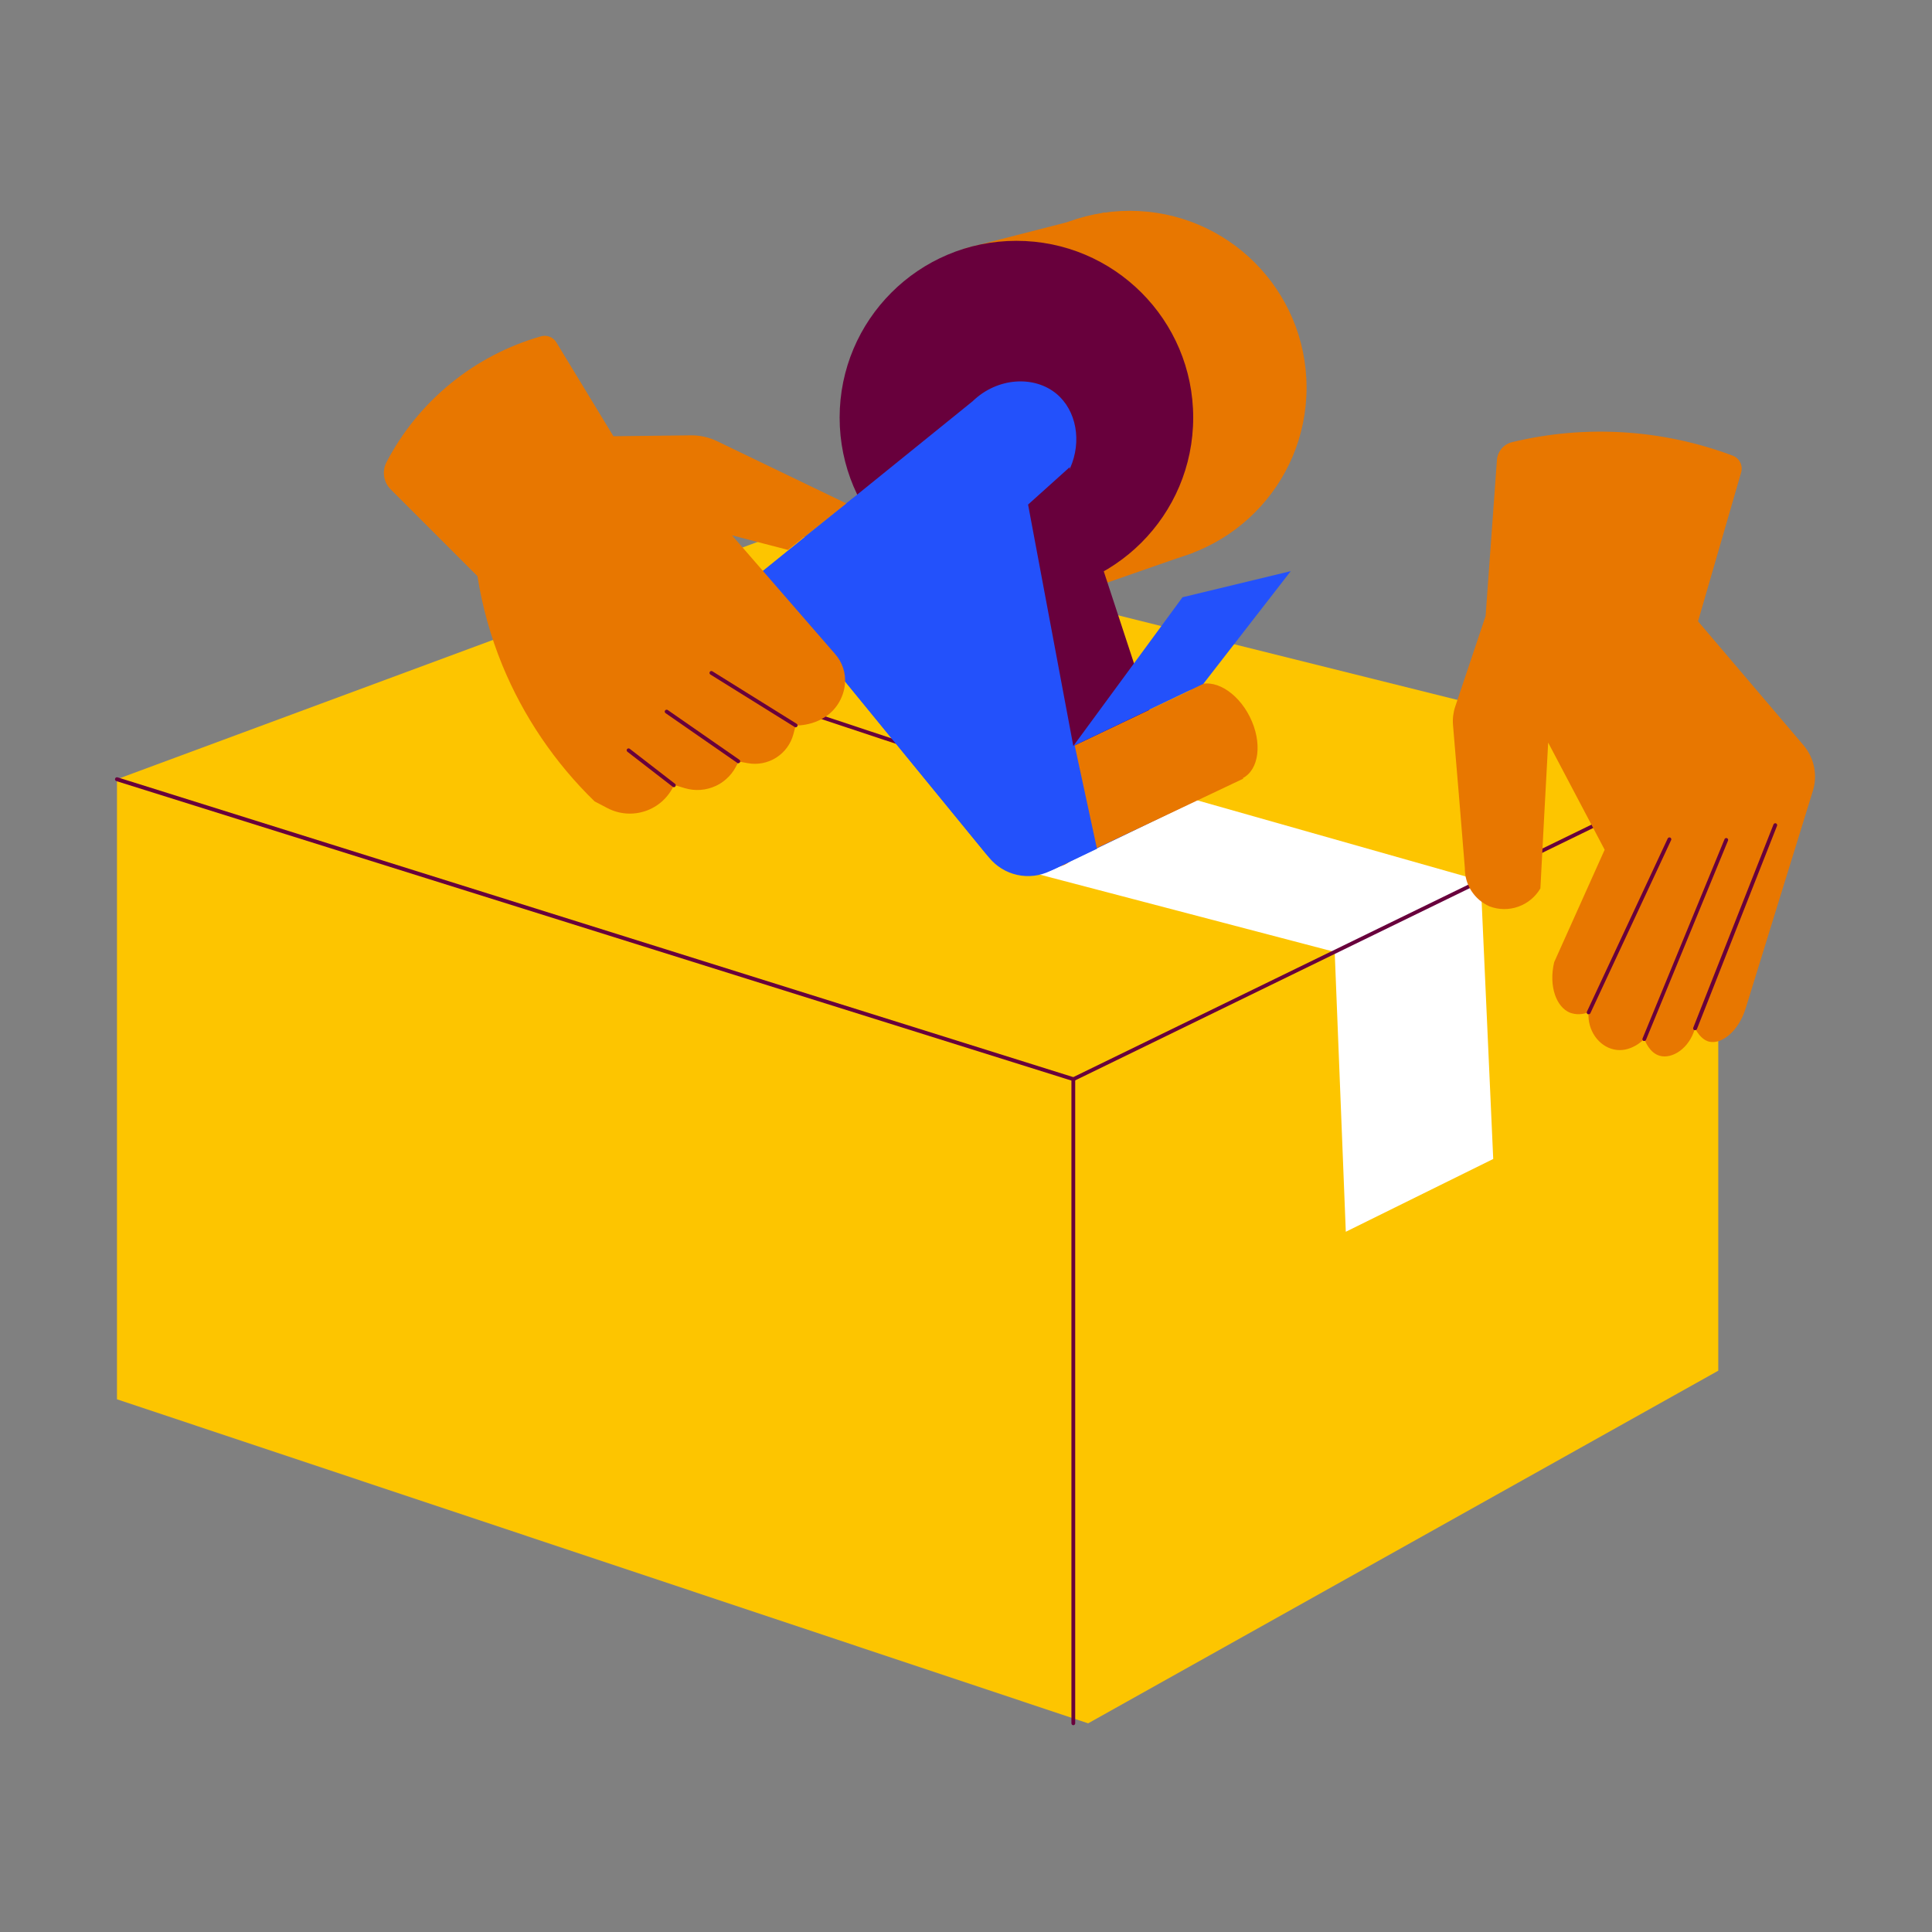 <svg width="130" height="130" viewBox="0 0 130 130" fill="none" xmlns="http://www.w3.org/2000/svg">
<rect x="0" y="0" width="130" height="130" fill="#808080" stroke="none"/>
<path d="M7.871 52.432V94.156L73.219 115.959L115.619 92.231V51.472L7.871 52.432Z" fill="#FDC500"/>
<path d="M52.767 35.801L7.871 52.432L72.221 72.617L115.619 51.472L52.767 35.801Z" fill="#FDC500"/>
<path d="M72.221 116.086C72.187 116.086 72.155 116.073 72.131 116.049C72.108 116.025 72.094 115.993 72.094 115.959V72.709L7.833 52.559C7.799 52.548 7.771 52.525 7.754 52.495C7.738 52.464 7.734 52.427 7.744 52.394C7.754 52.36 7.777 52.332 7.808 52.315C7.839 52.298 7.875 52.295 7.909 52.305L72.259 72.49C72.285 72.498 72.308 72.515 72.324 72.537C72.34 72.558 72.348 72.585 72.348 72.612V115.959C72.347 115.992 72.334 116.024 72.31 116.048C72.286 116.072 72.254 116.085 72.221 116.086Z" fill="#68003C"/>
<path d="M95.106 61.593C95.092 61.595 95.079 61.595 95.065 61.593L36.159 42.042C36.127 42.031 36.1 42.008 36.085 41.978C36.07 41.947 36.068 41.913 36.079 41.881C36.09 41.849 36.113 41.822 36.143 41.807C36.173 41.792 36.208 41.79 36.24 41.801L95.146 61.351C95.18 61.357 95.21 61.375 95.23 61.403C95.25 61.431 95.258 61.465 95.253 61.499C95.248 61.532 95.229 61.562 95.201 61.583C95.174 61.602 95.139 61.611 95.106 61.605V61.593Z" fill="#68003C"/>
<path d="M90.556 82.883L100.476 77.985C100.193 71.744 99.912 65.503 99.633 59.262L79.757 53.625L69.207 58.652L89.809 64.053L90.556 82.883Z" fill="white"/>
<path d="M72.221 72.744C72.192 72.744 72.164 72.735 72.142 72.717C72.119 72.699 72.103 72.674 72.097 72.646C72.09 72.618 72.094 72.588 72.106 72.562C72.118 72.537 72.139 72.516 72.165 72.503L115.563 51.358C115.593 51.343 115.628 51.342 115.66 51.352C115.691 51.363 115.718 51.386 115.733 51.416C115.74 51.431 115.745 51.447 115.746 51.464C115.747 51.481 115.745 51.497 115.739 51.513C115.734 51.529 115.725 51.544 115.714 51.556C115.703 51.569 115.69 51.579 115.675 51.586L72.277 72.731C72.259 72.739 72.24 72.744 72.221 72.744Z" fill="#68003C"/>
<path d="M76.019 37.977C82.589 37.977 87.915 32.651 87.915 26.081C87.915 19.512 82.589 14.186 76.019 14.186C69.45 14.186 64.124 19.512 64.124 26.081C64.124 32.651 69.45 37.977 76.019 37.977Z" fill="#E87700"/>
<path d="M64.891 16.727L74.313 14.308L80.288 37.187L73.729 39.472C70.787 31.892 67.841 24.311 64.891 16.727Z" fill="#E87700"/>
<path d="M68.392 39.995C74.962 39.995 80.288 34.67 80.288 28.1C80.288 21.53 74.962 16.204 68.392 16.204C61.822 16.204 56.497 21.53 56.497 28.1C56.497 34.67 61.822 39.995 68.392 39.995Z" fill="#68003C"/>
<path d="M65.442 27.003L51 38.683L66.551 57.705C67.034 58.295 67.701 58.706 68.446 58.87C69.19 59.035 69.968 58.944 70.654 58.612L80.971 53.625L72.472 39.937L72.005 31.5C72.81 29.692 72.427 27.615 71.091 26.5C69.606 25.261 67.123 25.373 65.442 27.003Z" fill="#2351FB"/>
<path d="M57.403 33.516L42.484 45.627C42.308 45.77 42.163 45.946 42.057 46.146C41.951 46.346 41.887 46.566 41.868 46.791C41.849 47.017 41.877 47.244 41.948 47.459C42.019 47.674 42.133 47.872 42.283 48.042L46.117 52.373C46.294 52.572 46.513 52.729 46.758 52.834C47.002 52.939 47.267 52.989 47.533 52.982C47.799 52.974 48.06 52.907 48.298 52.788C48.536 52.668 48.745 52.498 48.91 52.289L57.855 40.864C57.709 38.408 57.559 35.958 57.403 33.516Z" fill="#2351FB"/>
<path d="M68.392 52.02L80.326 46.338L83.654 52.396L71.863 57.982L68.392 52.02Z" fill="#E87700"/>
<path d="M83.6 52.371C84.733 51.806 84.957 49.955 84.099 48.238C83.242 46.521 81.628 45.588 80.495 46.154C79.361 46.72 79.138 48.571 79.995 50.288C80.853 52.005 82.466 52.938 83.6 52.371Z" fill="#E87700"/>
<path d="M71.683 58.164C72.816 57.599 73.04 55.748 72.182 54.031C71.325 52.314 69.711 51.381 68.577 51.947C67.444 52.513 67.221 54.364 68.078 56.081C68.936 57.798 70.549 58.73 71.683 58.164Z" fill="#E87700"/>
<path d="M67.702 28.762L73.813 57.111L71.056 58.431C70.255 58.816 69.348 58.919 68.481 58.726C67.613 58.532 66.837 58.053 66.275 57.365L55.966 44.756L67.702 28.762Z" fill="#2351FB"/>
<path d="M72.221 50.197L77.33 47.762C75.542 42.327 73.755 36.887 71.97 31.441L69.177 33.952C70.194 39.366 71.209 44.781 72.221 50.197Z" fill="#68003C"/>
<path d="M72.221 50.197L79.569 40.188L86.851 38.431L80.971 46.013L72.221 50.197Z" fill="#2351FB"/>
<path d="M33.803 44.766C35.224 48.211 37.337 51.328 40.011 53.925L40.866 54.372C41.258 54.578 41.687 54.702 42.128 54.736C42.569 54.77 43.013 54.715 43.432 54.572C43.851 54.43 44.236 54.203 44.565 53.907C44.893 53.611 45.158 53.25 45.343 52.848L45.358 52.815L46.076 53.033C46.772 53.242 47.52 53.186 48.176 52.876C48.833 52.565 49.351 52.023 49.631 51.353L49.682 51.236L50.319 51.353C50.981 51.472 51.663 51.339 52.231 50.978C52.799 50.618 53.21 50.057 53.384 49.408L53.539 48.819C53.617 48.819 55.438 48.864 56.398 47.354C56.65 46.957 56.807 46.507 56.855 46.038C56.889 45.672 56.848 45.303 56.734 44.954C56.62 44.605 56.435 44.282 56.192 44.007L49.258 36.024L53.023 37.002L56.944 33.874L48.242 29.682C47.696 29.421 47.098 29.288 46.493 29.293L41.275 29.354L37.438 23.04C37.333 22.866 37.174 22.732 36.985 22.658C36.795 22.585 36.587 22.576 36.392 22.633C34.178 23.266 32.115 24.342 30.33 25.797C28.544 27.252 27.074 29.055 26.008 31.096C25.853 31.391 25.797 31.728 25.847 32.057C25.897 32.386 26.052 32.691 26.287 32.927L32.127 38.767C32.451 40.825 33.014 42.838 33.803 44.766Z" fill="#E87700"/>
<path d="M45.343 52.968C45.314 52.968 45.286 52.958 45.264 52.94L42.217 50.583C42.203 50.573 42.192 50.561 42.184 50.546C42.175 50.532 42.17 50.516 42.168 50.499C42.166 50.483 42.167 50.466 42.171 50.45C42.176 50.434 42.184 50.419 42.194 50.406C42.215 50.38 42.245 50.363 42.278 50.358C42.312 50.354 42.345 50.363 42.372 50.383L45.419 52.739C45.44 52.755 45.456 52.778 45.464 52.803C45.472 52.829 45.471 52.856 45.463 52.882C45.454 52.907 45.437 52.929 45.415 52.945C45.393 52.96 45.367 52.968 45.34 52.968H45.343Z" fill="#68003C"/>
<path d="M49.682 51.355C49.656 51.355 49.63 51.347 49.608 51.332L44.784 47.986C44.77 47.976 44.758 47.964 44.749 47.95C44.74 47.936 44.733 47.92 44.73 47.904C44.727 47.887 44.727 47.87 44.731 47.854C44.735 47.837 44.741 47.822 44.751 47.808C44.77 47.78 44.8 47.761 44.833 47.755C44.866 47.749 44.901 47.756 44.929 47.775L49.753 51.124C49.78 51.143 49.799 51.172 49.805 51.205C49.812 51.238 49.804 51.272 49.786 51.299C49.774 51.316 49.758 51.33 49.74 51.339C49.722 51.349 49.702 51.355 49.682 51.355Z" fill="#68003C"/>
<path d="M53.539 48.938C53.515 48.937 53.492 48.93 53.473 48.918L47.8 45.386C47.786 45.377 47.774 45.365 47.764 45.352C47.754 45.338 47.748 45.323 47.744 45.307C47.74 45.29 47.739 45.273 47.742 45.257C47.745 45.241 47.751 45.225 47.76 45.211C47.768 45.196 47.78 45.184 47.793 45.174C47.807 45.164 47.822 45.157 47.839 45.153C47.855 45.149 47.872 45.149 47.889 45.152C47.905 45.154 47.921 45.161 47.935 45.17L53.607 48.702C53.635 48.72 53.655 48.749 53.663 48.781C53.67 48.814 53.665 48.848 53.648 48.877C53.636 48.895 53.62 48.911 53.601 48.921C53.582 48.932 53.56 48.938 53.539 48.938Z" fill="#68003C"/>
<path d="M107.974 57.177L104.576 64.746C104.193 66.384 104.736 67.778 105.645 68.144C106.05 68.288 106.494 68.276 106.889 68.108C106.803 69.339 107.577 70.393 108.591 70.614C109.71 70.868 110.591 69.962 110.642 69.908C110.695 70.055 111 70.848 111.678 71.041C112.498 71.274 113.659 70.576 114.055 69.187C114.428 69.933 114.895 70.066 115.004 70.091C115.822 70.284 116.985 69.433 117.475 67.806L121.984 53.216C122.145 52.696 122.172 52.144 122.065 51.611C121.957 51.077 121.717 50.579 121.367 50.162L114.258 41.808C115.224 38.47 116.191 35.132 117.157 31.792C117.223 31.566 117.201 31.324 117.095 31.114C116.99 30.904 116.809 30.742 116.589 30.659C111.842 28.877 106.669 28.561 101.74 29.753C101.465 29.821 101.218 29.974 101.035 30.191C100.853 30.409 100.744 30.678 100.725 30.962C100.472 34.459 100.218 37.955 99.963 41.45L97.919 47.544C97.787 47.94 97.736 48.357 97.769 48.773C98.042 51.974 98.307 55.182 98.566 58.399C98.557 58.946 98.71 59.484 99.006 59.945C99.302 60.406 99.728 60.769 100.229 60.988C100.851 61.223 101.535 61.23 102.161 61.008C102.787 60.786 103.314 60.35 103.65 59.777C103.819 56.507 103.993 53.237 104.173 49.966L107.974 57.177Z" fill="#E87700"/>
<path d="M114.055 69.316C114.039 69.319 114.022 69.319 114.006 69.316C113.976 69.303 113.951 69.279 113.938 69.248C113.924 69.217 113.924 69.183 113.935 69.151L119.336 55.473C119.348 55.442 119.373 55.417 119.404 55.404C119.435 55.39 119.47 55.39 119.501 55.402C119.532 55.415 119.557 55.439 119.571 55.47C119.584 55.501 119.584 55.536 119.572 55.567L114.182 69.245C114.17 69.269 114.152 69.288 114.129 69.301C114.107 69.314 114.081 69.319 114.055 69.316Z" fill="#68003C"/>
<path d="M110.642 70.045C110.626 70.048 110.61 70.048 110.594 70.045C110.562 70.032 110.537 70.007 110.524 69.976C110.511 69.945 110.51 69.909 110.523 69.877L116.035 56.479C116.04 56.462 116.049 56.446 116.06 56.433C116.072 56.419 116.086 56.409 116.102 56.401C116.118 56.394 116.136 56.389 116.153 56.389C116.171 56.389 116.189 56.392 116.205 56.398C116.221 56.405 116.236 56.415 116.248 56.428C116.261 56.441 116.27 56.456 116.276 56.473C116.282 56.489 116.284 56.507 116.283 56.525C116.282 56.542 116.277 56.56 116.269 56.575L110.756 69.966C110.747 69.989 110.732 70.009 110.711 70.023C110.691 70.037 110.667 70.045 110.642 70.045Z" fill="#68003C"/>
<path d="M106.894 68.245C106.877 68.249 106.859 68.249 106.841 68.245C106.826 68.238 106.812 68.228 106.801 68.216C106.79 68.203 106.781 68.189 106.775 68.173C106.769 68.157 106.767 68.14 106.768 68.123C106.769 68.106 106.773 68.09 106.78 68.075L112.216 56.421C112.223 56.405 112.233 56.392 112.246 56.38C112.258 56.369 112.272 56.36 112.288 56.355C112.304 56.349 112.32 56.346 112.337 56.347C112.354 56.347 112.37 56.351 112.385 56.358C112.4 56.365 112.414 56.375 112.425 56.388C112.437 56.4 112.446 56.414 112.451 56.43C112.457 56.446 112.46 56.462 112.459 56.479C112.458 56.496 112.454 56.512 112.447 56.527L107.009 68.184C106.997 68.204 106.98 68.22 106.96 68.231C106.94 68.241 106.917 68.246 106.894 68.245Z" fill="#68003C"/>
</svg>

